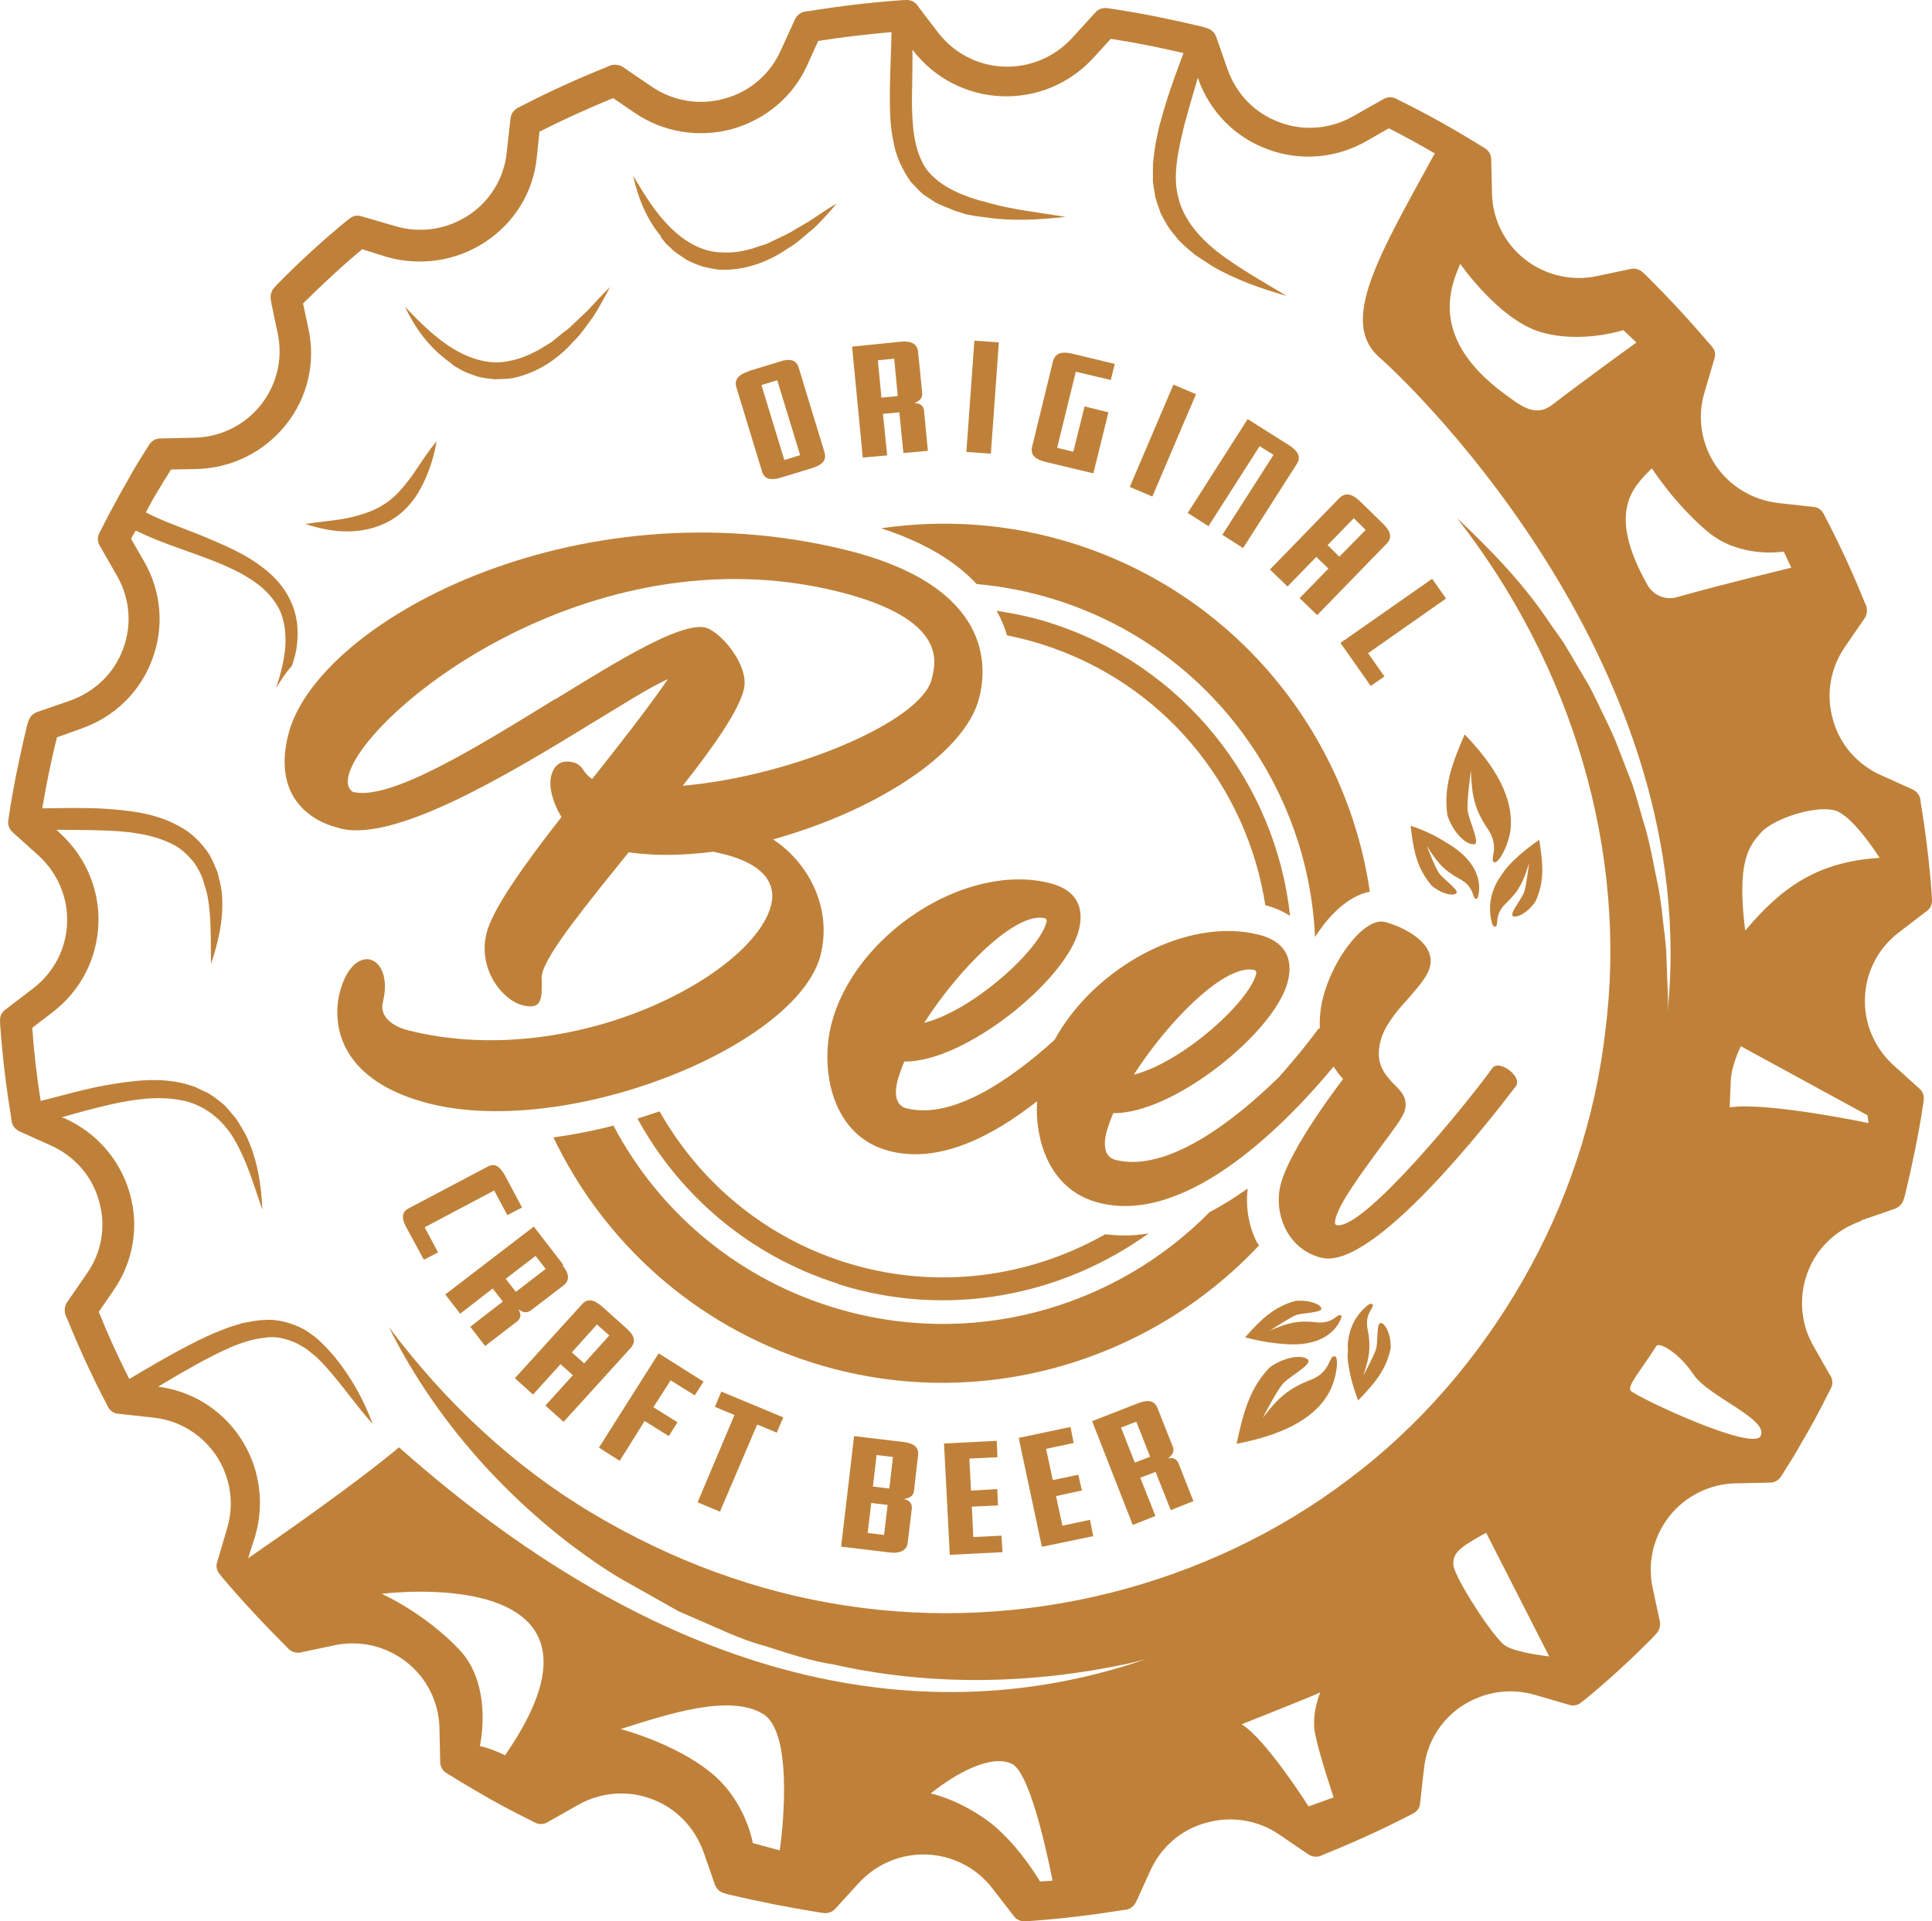 <svg width="183" height="182" viewBox="0 0 183 182" fill="none" xmlns="http://www.w3.org/2000/svg">
<path d="M176.35 115.59L179.512 114.495C179.894 114.354 180.183 114.035 180.313 113.628L180.442 113.221C181.112 110.408 181.723 107.541 182.154 104.654L182.215 104.225C182.266 103.831 182.135 103.416 181.814 103.129L179.336 100.893C177.534 99.244 176.548 96.919 176.647 94.487C176.745 92.055 177.909 89.809 179.888 88.305L182.515 86.296C182.851 86.065 183.026 85.635 182.997 85.253L182.979 84.837C182.776 81.937 182.426 79.028 181.952 76.154L181.9 75.728C181.837 75.335 181.572 74.99 181.184 74.793L178.165 73.433C175.933 72.432 174.252 70.522 173.616 68.157C172.935 65.816 173.36 63.3 174.754 61.276L176.635 58.547C176.856 58.206 176.883 57.767 176.775 57.397L176.6 57.006C175.506 54.311 174.289 51.651 172.937 49.061L172.727 48.659C172.54 48.302 172.174 48.038 171.767 48.021L168.469 47.655C166.044 47.377 163.864 46.094 162.486 44.056C161.143 42.028 160.742 39.514 161.453 37.163L162.398 33.953C162.528 33.545 162.431 33.142 162.155 32.831L161.879 32.52C160.024 30.332 158.011 28.168 155.931 26.096L155.61 25.808C155.323 25.531 154.914 25.402 154.519 25.465L151.26 26.156C148.848 26.665 146.373 26.073 144.449 24.572C142.525 23.071 141.381 20.77 141.322 18.363L141.248 15.056C141.23 14.64 141.01 14.272 140.667 14.053L140.29 13.822C137.72 12.23 135.301 10.871 132.611 9.539L132.224 9.343C131.87 9.157 131.418 9.164 131.048 9.383L128.166 11.014C126.058 12.216 123.505 12.458 121.195 11.582C118.875 10.739 117.127 8.921 116.288 6.604L115.188 3.459C115.046 3.079 114.725 2.791 114.316 2.662L113.907 2.534C111.08 1.868 108.197 1.259 105.295 0.831L104.864 0.77C104.467 0.72 104.051 0.85 103.762 1.169L101.515 3.634C99.857 5.426 97.519 6.407 95.074 6.309C92.629 6.212 90.372 5.053 88.86 3.085L87.532 1.361C87.532 1.361 87.451 1.261 87.428 1.216L86.874 0.482C86.642 0.148 86.21 -0.025 85.826 0.003L85.408 0.021C82.492 0.223 79.568 0.571 76.679 1.043L76.25 1.094C75.855 1.157 75.509 1.421 75.311 1.806L73.944 4.809C72.937 7.03 71.017 8.702 68.64 9.335C66.287 10.012 63.758 9.59 61.723 8.203L58.979 6.332C58.636 6.112 58.195 6.085 57.823 6.192L57.43 6.367C54.721 7.455 52.047 8.666 49.443 10.011L49.039 10.219C48.68 10.405 48.414 10.769 48.364 11.164L47.996 14.444C47.751 16.867 46.416 19.059 44.378 20.395C42.34 21.732 39.812 22.13 37.448 21.424L34.221 20.483C33.812 20.354 33.406 20.45 33.094 20.725L32.747 20.989C30.513 22.824 28.338 24.826 26.289 26.905L26 27.225C25.721 27.511 25.592 27.918 25.644 28.344L25.706 28.737L26.304 31.575C26.817 33.975 26.221 36.437 24.712 38.351C23.203 40.264 20.891 41.402 18.471 41.462L15.146 41.535C14.728 41.553 14.358 41.772 14.137 42.113L13.905 42.488C13.298 43.454 12.702 44.385 12.152 45.407C11.304 46.894 10.424 48.482 9.601 50.127L9.403 50.512C9.216 50.864 9.223 51.314 9.444 51.682L11.083 54.549C12.291 56.646 12.534 59.185 11.653 61.483C10.807 63.791 8.979 65.529 6.65 66.364L3.488 67.459C3.106 67.6 2.817 67.919 2.687 68.326L2.558 68.733C1.888 71.545 1.277 74.413 0.846 77.3L0.785 77.728C0.734 78.123 0.865 78.537 1.186 78.825L3.664 81.06C5.466 82.709 6.452 85.035 6.353 87.467C6.255 89.899 5.091 92.144 3.112 93.649L0.485 95.658C0.149 95.888 -0.025 96.319 0.003 96.701L0.021 97.117C0.224 100.017 0.574 102.926 1.048 105.799L1.1 106.226C1.163 106.619 1.428 106.964 1.816 107.16L4.835 108.521C7.067 109.522 8.748 111.432 9.384 113.796C10.065 116.138 9.64 118.653 8.212 120.667L6.331 123.396C6.11 123.737 6.083 124.176 6.19 124.546L6.366 124.937C7.46 127.632 8.677 130.292 10.029 132.882L10.239 133.284C10.426 133.641 10.792 133.905 11.199 133.922L14.496 134.288C16.932 134.532 19.102 135.849 20.479 137.887C21.823 139.914 22.224 142.429 21.513 144.78L20.567 147.99C20.438 148.397 20.535 148.801 20.811 149.112L21.076 149.457C22.931 151.645 24.944 153.809 27.024 155.881L27.334 156.203C27.621 156.48 28.03 156.608 28.425 156.546L31.684 155.855C34.097 155.345 36.572 155.938 38.495 157.439C40.419 158.94 41.563 161.24 41.623 163.647L41.696 166.954C41.714 167.37 41.935 167.738 42.277 167.958L42.654 168.189C43.625 168.793 44.573 169.352 45.554 169.922C47.072 170.811 48.646 171.642 50.299 172.46L50.687 172.657C51.04 172.843 51.493 172.836 51.862 172.617L54.744 170.986C56.852 169.784 59.405 169.542 61.715 170.418C64.001 171.25 65.783 173.079 66.622 175.396L67.722 178.541C67.864 178.921 68.151 179.198 68.492 179.305C68.492 179.305 68.526 179.316 68.56 179.327L68.969 179.456C71.796 180.121 74.69 180.696 77.581 181.158L78.012 181.219C78.409 181.269 78.825 181.139 79.115 180.82L81.362 178.355C83.019 176.563 85.357 175.582 87.802 175.68C90.247 175.778 92.504 176.936 94.016 178.904L96.036 181.518C96.268 181.852 96.7 182.025 97.084 181.997L97.503 181.979C100.418 181.777 103.342 181.429 106.231 180.957L106.66 180.906C107.055 180.843 107.401 180.579 107.599 180.194L108.967 177.191C109.973 174.97 111.893 173.298 114.27 172.665C116.658 171.998 119.153 172.41 121.188 173.797L123.931 175.668C124.274 175.888 124.705 175.949 125.087 175.808L125.48 175.633C128.19 174.545 130.863 173.334 133.467 171.989L133.871 171.781C134.23 171.595 134.496 171.231 134.512 170.826L134.88 167.546C135.125 165.122 136.46 162.93 138.498 161.594C140.537 160.258 143.064 159.859 145.428 160.565L148.655 161.506C149.03 161.624 149.47 161.539 149.782 161.264L150.129 161C152.363 159.165 154.538 157.163 156.587 155.084L156.876 154.764C157.155 154.479 157.284 154.072 157.232 153.645L156.538 150.404C156.025 148.003 156.621 145.541 158.13 143.628C159.639 141.714 161.951 140.576 164.371 140.517L167.696 140.444C168.114 140.426 168.484 140.206 168.705 139.866L168.937 139.491C169.544 138.525 170.14 137.593 170.679 136.606C171.572 135.096 172.397 133.564 173.231 131.886L173.428 131.5C173.615 131.149 173.608 130.699 173.388 130.331L173.19 130.007L171.772 127.509C170.563 125.412 170.354 122.883 171.201 120.574C172.048 118.266 173.876 116.528 176.205 115.693L176.35 115.59ZM14.792 131.47C16.092 130.685 17.382 129.934 18.705 129.193C20.781 128.093 22.912 126.935 25.081 126.722C26.152 126.537 27.186 126.825 28.166 127.282C28.645 127.545 29.124 127.808 29.526 128.196C29.984 128.526 30.375 128.948 30.766 129.369C32.354 131.1 33.674 133.083 35.308 134.904C34.459 132.621 33.271 130.456 31.703 128.545C31.289 128.079 30.886 127.578 30.415 127.169C29.967 126.692 29.407 126.329 28.881 125.977C27.729 125.354 26.331 124.914 24.976 125.047C24.297 125.057 23.644 125.225 23.012 125.324C22.426 125.513 21.773 125.681 21.211 125.914C20.019 126.36 18.907 126.906 17.83 127.463C15.9 128.46 14.095 129.534 12.246 130.631C11.184 128.543 10.212 126.409 9.353 124.273L10.748 122.248C12.618 119.553 13.199 116.191 12.291 113.032C11.382 109.872 9.16 107.307 6.141 105.946L5.834 105.85C7.365 105.399 8.841 105.005 10.34 104.656C12.606 104.137 14.965 103.798 17.12 104.215C19.287 104.598 21.119 106.033 22.247 108.03C23.409 110.037 24.044 112.29 24.848 114.595C24.754 112.177 24.366 109.742 23.279 107.496C22.966 106.95 22.652 106.403 22.293 105.88C21.845 105.403 21.497 104.846 20.982 104.46C20.467 104.074 19.973 103.62 19.336 103.382C19.04 103.251 18.755 103.087 18.459 102.957L17.538 102.667C14.971 102.008 12.409 102.396 10.029 102.804C7.919 103.185 5.893 103.779 3.853 104.294C3.49 102.015 3.216 99.69 3.056 97.363L4.99 95.882C7.617 93.873 9.177 90.856 9.319 87.579C9.461 84.302 8.134 81.161 5.69 78.936L5.346 78.604C6.839 78.626 8.343 78.614 9.826 78.671C12.056 78.738 14.265 78.985 16.123 79.868C17.079 80.281 17.791 80.991 18.414 81.746C18.692 82.17 18.925 82.616 19.147 83.097C19.291 83.59 19.468 84.093 19.601 84.62C20.052 86.74 19.94 88.981 19.987 91.309C20.711 89.149 21.264 86.823 20.988 84.385C20.912 83.801 20.732 83.185 20.587 82.58C20.352 82.02 20.094 81.417 19.78 80.87C19.063 79.823 18.132 78.859 16.969 78.269C14.744 77.009 12.229 76.777 9.919 76.61C7.892 76.495 5.925 76.547 4.002 76.576C4.386 74.309 4.837 72.063 5.392 69.849L7.72 69.014C10.848 67.909 13.289 65.542 14.417 62.464C15.58 59.397 15.279 55.981 13.629 53.148L12.42 51.051C12.551 50.757 12.706 50.507 12.86 50.257C14.935 51.283 17.015 51.938 19.029 52.683C21.111 53.45 23.137 54.275 24.741 55.6C25.509 56.252 26.155 57.053 26.576 57.969C26.953 58.908 27.07 59.953 27.041 60.989C26.972 62.385 26.609 63.764 26.156 65.188C26.574 64.462 27.072 63.723 27.661 63.05C27.855 62.439 28.06 61.795 28.118 61.141C28.27 59.957 28.206 58.743 27.791 57.568C27.377 56.393 26.66 55.346 25.765 54.504C23.974 52.821 21.799 51.876 19.715 50.996C17.7 50.138 15.654 49.494 13.818 48.543C14.104 47.998 14.4 47.42 14.709 46.92C15.194 46.103 15.679 45.285 16.199 44.478L18.652 44.43C21.943 44.346 25.019 42.813 27.072 40.25C29.125 37.687 29.922 34.355 29.216 31.148L28.704 28.748C30.509 26.965 32.382 25.203 34.315 23.61L36.668 24.35C39.837 25.236 43.223 24.734 45.978 22.914C48.732 21.094 50.52 18.186 50.843 14.929L51.099 12.472C53.377 11.323 55.703 10.264 58.075 9.294L60.109 10.681C62.819 12.541 66.21 13.085 69.375 12.216C72.551 11.312 75.164 9.112 76.497 6.098L77.504 3.877C79.794 3.516 82.132 3.244 84.447 3.04C84.401 5.19 84.276 7.352 84.288 9.557C84.296 10.829 84.338 12.111 84.63 13.434C84.843 14.77 85.475 16.088 86.273 17.235C86.79 17.733 87.206 18.312 87.81 18.652L88.679 19.224C88.975 19.354 89.305 19.495 89.601 19.626C89.908 19.723 90.228 19.898 90.535 19.994L91.455 20.284L92.408 20.472L93.383 20.592C95.923 20.981 98.454 20.807 100.939 20.544C98.444 20.132 95.974 19.877 93.633 19.215C91.305 18.632 89.04 17.733 87.747 16.02C86.544 14.26 86.394 11.899 86.379 9.469C86.389 7.905 86.444 6.317 86.43 4.709L86.511 4.809C88.531 7.422 91.564 8.974 94.858 9.115C98.151 9.256 101.31 7.936 103.546 5.505L105.214 3.679C107.539 4.037 109.831 4.497 112.101 5.025C111.33 7.096 110.57 9.133 109.982 11.337C109.787 11.947 109.661 12.579 109.535 13.211C109.409 13.843 109.318 14.486 109.249 15.174C109.157 15.816 109.236 16.513 109.201 17.211C109.241 17.559 109.314 17.918 109.364 18.233C109.403 18.581 109.488 18.906 109.606 19.242L109.961 20.249C110.124 20.561 110.287 20.874 110.461 21.153C110.787 21.778 111.27 22.266 111.697 22.811C112.18 23.298 112.684 23.718 113.188 24.138L114.834 25.216C117.082 26.52 119.482 27.35 121.89 28.034C119.71 26.75 117.553 25.512 115.608 24.078C113.674 22.611 112.107 20.812 111.611 18.716C111.047 16.598 111.61 14.237 112.162 11.911C112.569 10.397 113.009 8.894 113.461 7.356L113.497 7.48C114.608 10.591 116.987 13.019 120.081 14.142C123.164 15.299 126.598 14.999 129.446 13.357L131.554 12.155C133.105 12.941 134.508 13.719 135.901 14.53C130.609 24.209 126.815 30.479 130.656 33.852C134.349 37.104 161.315 63.428 157.948 95.954C157.975 95.515 158.003 95.075 157.996 94.626L157.863 91.15C157.856 89.992 157.726 88.868 157.572 87.7C157.452 86.543 157.322 85.42 157.123 84.275C156.636 82.032 156.307 79.764 155.583 77.559C155.261 76.45 154.972 75.351 154.605 74.265L153.368 71.077C152.99 70.025 152.498 68.975 151.996 67.959C151.494 66.942 151.037 65.903 150.49 64.91L148.759 61.977C148.458 61.509 148.212 60.984 147.866 60.539L146.883 59.147C144.404 55.382 141.243 52.111 138.006 49.077C148.969 63.088 154.196 80.742 152.069 97.574C151.124 105.972 148.387 114.104 144.201 121.369C140.015 128.635 134.47 135.1 127.772 140.119C114.422 150.248 96.878 154.69 80.074 152.089C71.661 150.822 63.515 147.773 56.105 143.352C48.661 138.919 42.188 132.852 36.841 125.721C40.798 133.683 46.801 140.76 54.07 146.331C55.889 147.687 57.788 149.031 59.807 150.114L62.796 151.801C63.31 152.075 63.812 152.382 64.291 152.645L65.874 153.33C67.992 154.22 70.09 155.291 72.305 155.876C74.521 156.573 76.716 157.339 79.006 157.686C88.11 159.73 97.654 159.562 106.832 157.599C107.396 157.478 107.97 157.323 108.545 157.168C88.235 164.173 63.774 160.17 37.797 137.105C33.609 140.601 26.379 145.64 23.503 147.608L24.193 145.437C25.083 142.284 24.579 138.916 22.749 136.176C20.92 133.436 17.997 131.657 14.688 131.325L14.552 131.282L14.792 131.47ZM36.201 150.97C44.265 150.149 58.108 151.445 47.839 166.275C46.244 165.512 45.451 165.412 45.451 165.412C45.451 165.412 46.777 159.709 43.488 156.248C40.2 152.788 36.224 151.014 36.224 151.014L36.201 150.97ZM58.796 163.79C63.13 162.43 69.06 160.415 72.269 162.358C75.477 164.301 73.86 175.285 73.86 175.285L71.304 174.593C71.304 174.593 70.665 170.585 67.286 167.88C63.919 165.141 58.796 163.79 58.796 163.79ZM88.187 169.868C90.601 167.94 93.91 166.146 95.859 167.095C97.808 168.044 99.695 178.154 99.695 178.154L98.508 178.228C98.508 178.228 96.277 174.391 93.395 172.365C90.547 170.349 88.142 169.891 88.142 169.891L88.187 169.868ZM138.313 24.992C138.313 24.992 141.888 30.147 145.765 31.405C149.652 32.628 153.76 31.271 153.76 31.271L155 32.445C155 32.445 150.424 35.745 147.003 38.362C145.416 39.579 144.018 38.43 142.439 37.262C135.333 32.003 137.418 27.099 138.292 25.06L138.313 24.992ZM156.462 44.362C156.462 44.362 158.618 47.727 161.724 50.346C164.83 52.966 168.959 52.25 168.959 52.25L169.672 53.781C169.672 53.781 163.012 55.379 158.845 56.568C157.73 56.889 156.58 56.377 156.033 55.384C152.078 48.356 154.792 46.075 156.462 44.362ZM166.779 136.013C166.091 137.587 154.775 132.235 154.451 131.723C154.115 131.244 155.561 129.647 156.874 127.522C157.162 127.09 159.01 128.12 160.411 130.203C161.778 132.275 167.478 134.404 166.79 135.979L166.779 136.013ZM125.074 160.28C125.074 160.28 124.145 162.376 124.594 164.383C125.01 166.38 126.325 170.264 126.325 170.264L123.952 171.122C123.952 171.122 119.905 164.736 117.61 163.342C117.61 163.342 124.907 160.451 125.063 160.314L125.074 160.28ZM166.846 78.827C168.059 77.492 172.449 76.075 174.135 76.904C175.822 77.733 178.037 81.266 178.037 81.266C172.07 81.628 168.682 84.144 165.305 88.156C164.504 81.71 165.589 80.185 166.846 78.827ZM140.78 145.221L146.74 156.911C146.74 156.911 143.692 156.586 142.596 155.905C141.5 155.224 137.78 149.464 137.671 148.272C137.562 147.081 138.334 146.541 140.745 145.21L140.78 145.221ZM163.844 104.9C163.844 104.9 163.863 103.898 163.941 102.355C164.019 100.812 164.897 99.111 164.897 99.111L176.887 105.646L176.989 106.387C176.989 106.387 167.354 104.362 163.844 104.9Z" fill="#BF8139"/>
<path d="M62.564 22.424L63.072 23.069L63.68 23.634C64.082 24.021 64.595 24.295 65.053 24.625C65.566 24.899 66.101 25.105 66.647 25.276C67.214 25.38 67.793 25.563 68.359 25.554C70.667 25.609 72.849 24.765 74.584 23.557C75.537 23.036 76.272 22.26 77.121 21.594C77.879 20.863 78.579 20.076 79.246 19.278C78.326 19.809 77.499 20.407 76.647 20.96L75.313 21.735C74.888 22.011 74.439 22.243 74.001 22.441L72.631 23.092L71.246 23.552C70.3 23.814 69.387 23.974 68.469 23.91C66.592 23.916 64.914 22.94 63.513 21.566C62.111 20.192 61.021 18.431 59.975 16.646C60.414 18.688 61.203 20.69 62.609 22.401L62.564 22.424Z" fill="#BF8139"/>
<path d="M42.9 34.596L43.63 35.012C44.099 35.309 44.655 35.447 45.19 35.653C45.736 35.824 46.324 35.86 46.902 35.93C47.479 35.888 48.067 35.924 48.631 35.803C50.886 35.318 52.834 34.028 54.246 32.42C55.038 31.699 55.6 30.756 56.233 29.948C56.784 29.039 57.302 28.12 57.785 27.19C57.027 27.921 56.327 28.708 55.648 29.428L54.522 30.491C54.143 30.857 53.809 31.2 53.383 31.477L52.221 32.417L50.966 33.179C50.113 33.619 49.237 34.015 48.323 34.176C46.497 34.608 44.611 34.052 42.944 33.042C41.243 32.022 39.795 30.559 38.358 29.062C39.258 30.95 40.496 32.72 42.247 34.055L42.911 34.562L42.9 34.596Z" fill="#BF8139"/>
<path d="M37.31 49.107C38.587 48.277 39.506 47.037 40.097 45.767C40.723 44.509 41.109 43.175 41.36 41.798C40.46 42.859 39.743 44.051 38.99 45.12C38.203 46.179 37.415 47.125 36.384 47.771C35.388 48.427 34.183 48.795 32.932 49.073C31.646 49.34 30.312 49.405 28.925 49.64C30.255 50.059 31.617 50.375 33.053 50.342C34.489 50.309 35.988 49.96 37.265 49.13L37.31 49.107Z" fill="#BF8139"/>
<path d="M41.47 118.595L40.224 116.262L46.81 112.775L48.056 115.107L49.448 114.388L47.852 111.386C47.352 110.482 46.86 110.141 46.176 110.522L38.737 114.451C38.019 114.822 38.017 115.418 38.517 116.322L40.147 119.335L41.538 118.616L41.47 118.595Z" fill="#BF8139"/>
<path d="M53.378 119.842L50.562 116.194L42.177 122.624L43.585 124.448L46.671 122.06L47.629 123.294L44.543 125.682L45.952 127.506L48.981 125.175C49.383 124.854 49.366 124.438 49.088 124.015C49.511 124.335 49.897 124.419 50.288 124.131L53.363 121.778C54.011 121.273 53.911 120.644 53.265 119.844L53.378 119.842ZM48.859 122.375L47.901 121.141L50.729 118.971L51.687 120.205L48.859 122.375Z" fill="#BF8139"/>
<path d="M59.319 125.816L57.07 123.803C56.279 123.106 55.654 122.947 55.121 123.562L48.77 130.557L50.491 132.106L53.093 129.231L54.263 130.271L51.66 133.146L53.381 134.695L59.732 127.7C60.266 127.085 60.11 126.513 59.319 125.816ZM55.332 129.152L54.162 128.112L56.542 125.465L57.712 126.505L55.332 129.152Z" fill="#BF8139"/>
<path d="M56.733 137.131L58.698 138.384L61.06 134.612L63.345 136.04L64.173 134.733L61.889 133.305L63.524 130.76L65.808 132.187L66.636 130.881L62.387 128.2L56.733 137.131Z" fill="#BF8139"/>
<path d="M67.714 133.272L69.57 134.043L66.077 142.311L68.195 143.201L71.721 134.944L73.577 135.715L74.188 134.265L68.325 131.823L67.714 133.272Z" fill="#BF8139"/>
<path d="M85.687 141.989C86.206 141.891 86.531 141.694 86.579 141.187L86.958 137.873C87.059 137.084 86.544 136.698 85.49 136.59L80.901 136.042L79.671 146.514L84.261 147.063C85.269 147.194 85.909 146.835 85.977 146.148L86.368 142.912C86.417 142.405 86.13 142.128 85.676 142.022L85.687 141.989ZM83.032 137.832L84.585 138.022L84.235 141.009L82.683 140.819L83.032 137.832ZM82.185 145.215L82.525 142.374L84.078 142.564L83.737 145.405L82.185 145.215Z" fill="#BF8139"/>
<path d="M92.19 145.603L92.055 142.724L94.531 142.607L94.462 141.056L91.975 141.206L91.815 138.17L94.483 138.04L94.414 136.488L89.418 136.744L89.965 147.291L94.961 147.034L94.858 145.472L92.19 145.603Z" fill="#BF8139"/>
<path d="M100.635 144.528L100.026 141.725L102.484 141.192L102.133 139.701L99.72 140.21L99.086 137.249L101.702 136.692L101.396 135.177L96.491 136.209L98.686 146.527L103.546 145.519L103.251 143.971L100.635 144.528Z" fill="#BF8139"/>
<path d="M110.604 138.187C111.052 137.843 111.273 137.502 111.084 137.032L109.648 133.408C109.365 132.647 108.719 132.556 107.73 132.954L103.446 134.628L107.296 144.46L109.444 143.606L108.008 139.982L109.459 139.431L110.895 143.055L113.042 142.201L111.629 138.622C111.441 138.152 111.032 138.023 110.525 138.2L110.604 138.187ZM107.488 138.55L106.181 135.228L107.632 134.677L108.939 137.999L107.488 138.55Z" fill="#BF8139"/>
<path d="M70.928 35.169C69.926 35.489 69.549 35.967 69.741 36.662L72.183 44.67C72.398 45.409 73.034 45.535 73.991 45.239L76.94 44.338C77.942 44.019 78.309 43.575 78.094 42.835L75.651 34.827C75.436 34.088 74.811 33.929 73.844 34.258L70.894 35.159L70.928 35.169ZM75.79 43.118L74.293 43.58L72.125 36.479L73.622 36.017L75.79 43.118Z" fill="#BF8139"/>
<path d="M84.024 43.06L83.637 39.206L85.184 39.059L85.572 42.913L87.888 42.708L87.523 38.899C87.459 38.394 87.116 38.174 86.585 38.194C87.102 37.983 87.415 37.708 87.35 37.203L86.963 33.349C86.882 32.54 86.29 32.279 85.285 32.373L80.711 32.837L81.721 43.343L84.037 43.139L84.024 43.06ZM83.151 34.127L84.699 33.98L85.036 37.52L83.489 37.667L83.151 34.127Z" fill="#BF8139"/>
<path d="M94.613 32.436L92.295 32.271L91.536 42.811L93.855 42.976L94.613 32.436Z" fill="#BF8139"/>
<path d="M99.069 43.764L103.565 44.843L104.991 39.06L102.731 38.498L101.666 42.791L100.134 42.42L101.9 35.214L105.215 35.996L105.588 34.471L101.58 33.508C100.569 33.265 99.95 33.443 99.736 34.234L97.757 42.344C97.588 43.112 98.058 43.521 99.069 43.764Z" fill="#BF8139"/>
<path d="M111.147 36.436L107.012 46.131L109.153 47.034L113.287 37.339L111.147 36.436Z" fill="#BF8139"/>
<path d="M119.282 42.251L120.629 43.086L115.781 50.665L117.746 51.918L122.826 43.964C123.268 43.282 122.954 42.735 122.086 42.164L118.179 39.703L112.502 48.589L114.467 49.842L119.316 42.262L119.282 42.251Z" fill="#BF8139"/>
<path d="M124.681 52.758L125.83 53.865L123.101 56.664L124.766 58.27L131.347 51.497C131.904 50.926 131.725 50.309 130.978 49.589L128.831 47.495C128.084 46.776 127.46 46.616 126.869 47.177L120.288 53.95L121.953 55.556L124.681 52.758ZM128.245 49.102L129.359 50.199L126.864 52.735L125.75 51.638L128.255 49.068L128.245 49.102Z" fill="#BF8139"/>
<path d="M129.836 64.978L131.134 64.08L129.584 61.876L136.97 56.7L135.652 54.829L126.968 60.903L129.836 64.978Z" fill="#BF8139"/>
<path d="M92.539 55.33C95.02 55.551 97.527 56.042 99.983 56.814C114.475 61.375 123.93 74.464 124.558 88.767C124.857 88.301 125.189 87.846 125.51 87.425C127.109 85.465 128.59 84.7 129.752 84.468C127.564 69.525 117.09 56.339 101.642 51.478C95.572 49.568 89.356 49.179 83.454 50.045C87.773 51.442 90.63 53.311 92.505 55.319L92.539 55.33Z" fill="#BF8139"/>
<path d="M119.274 118.003C119.274 118.003 119.124 117.769 119.043 117.669C118.261 116.117 117.973 114.31 118.184 112.585C117.02 113.413 115.799 114.185 114.587 114.811C105.555 123.985 91.815 127.908 78.687 123.776C69.479 120.879 62.267 114.541 58.106 106.627C56.225 107.117 54.307 107.484 52.422 107.749C57.133 117.59 65.74 125.561 76.993 129.102C92.509 133.985 108.802 129.112 119.24 117.992L119.274 118.003Z" fill="#BF8139"/>
<path d="M99.337 58.962C97.7 58.447 96.043 58.112 94.399 57.856C94.83 58.626 95.17 59.442 95.385 60.181C96.475 60.412 97.554 60.677 98.645 61.021C110.239 64.669 118.129 74.541 119.851 85.756C120.828 85.989 121.569 86.371 122.197 86.755C120.827 74.196 112.193 63.008 99.337 58.962Z" fill="#BF8139"/>
<path d="M79.4 121.65C89.801 124.923 100.582 122.756 108.804 116.835C107.451 117.081 106.06 117.091 104.688 116.92C97.456 121.026 88.618 122.275 80.058 119.581C72.284 117.134 66.196 111.86 62.474 105.277C61.799 105.513 61.09 105.737 60.381 105.962C64.315 113.171 70.954 118.955 79.411 121.616L79.4 121.65Z" fill="#BF8139"/>
<path d="M77.731 90.45C78.881 85.774 76.361 81.548 73.219 79.514C82.511 76.953 91.387 71.574 92.761 66.073C93.433 63.373 94.251 55.608 80.171 52.109C54.327 45.73 29.918 59.021 27.299 69.615C25.881 75.252 29.154 77.7 32.038 78.421L32.277 78.496C37.5 79.767 48.215 73.325 56.092 68.489C59.107 66.677 61.336 65.214 63.268 64.329C61.509 66.91 58.791 70.384 56.095 73.789C55.776 73.614 55.533 73.314 55.372 73.114C55.128 72.701 54.828 72.346 54.306 72.219C53.125 71.922 52.455 72.495 52.2 73.534C51.966 74.505 52.34 76.041 53.187 77.389C49.648 81.911 46.67 86.086 46.083 88.402C45.231 91.79 47.584 94.77 49.537 95.235C51.377 95.702 51.313 94.488 51.324 93.036C51.287 92.801 51.292 92.429 51.368 92.192C51.836 90.249 55.521 85.737 59.55 80.736C61.988 81.092 64.702 81.051 67.558 80.681L68.466 80.892C72.849 81.973 73.459 84.068 73.043 85.728C71.392 92.336 54.305 101.475 38.76 97.628C36.466 97.055 36.074 95.812 36.243 95.044C36.851 92.661 36.092 91.153 35.048 90.899C34.071 90.667 32.807 91.575 32.178 94.026C31.379 97.246 32.308 102.464 40.756 104.563C53.973 107.827 75.591 99.068 77.742 90.416L77.731 90.45ZM52.573 66.225C45.156 70.794 36.976 75.87 33.457 75.024L33.422 75.013C33.08 74.793 32.802 74.37 33.014 73.467C34.505 67.48 55.788 50.22 79.338 56.027C90.046 58.688 88.573 62.964 88.244 64.353C87.242 68.329 75.128 73.51 64.668 74.435C67.619 70.699 69.965 67.332 70.454 65.322C71.052 62.972 68.023 59.519 66.596 59.406C64.082 59.174 58.625 62.532 52.607 66.236L52.573 66.225Z" fill="#BF8139"/>
<path d="M124.929 97.392C124.086 98.508 123.411 99.452 121.177 101.995C116.92 106.179 110.594 111.092 105.688 109.884C104.644 109.63 104.457 108.563 104.832 107.151C104.993 106.642 105.177 106.066 105.45 105.443C111.119 105.547 120.795 97.77 121.987 92.959C122.509 90.847 121.77 89.159 119.193 88.534C112.346 86.827 103.587 91.721 99.891 98.506C95.73 102.272 90.245 106.069 85.897 104.999C84.852 104.744 84.666 103.678 85.04 102.266C85.202 101.757 85.385 101.181 85.658 100.557C91.327 100.662 101.003 92.885 102.196 88.073C102.717 85.961 101.979 84.273 99.401 83.649C91.407 81.656 80.836 88.591 78.728 97.108C77.673 101.366 78.778 107.684 84.308 109.051C88.998 110.229 93.98 107.654 98.227 104.326C98.017 108.29 99.569 112.846 104.167 113.958C112.684 116.078 122.189 106.008 126.32 101.039C126.621 101.507 126.944 101.907 127.221 102.218C127.221 102.218 122.196 108.698 121.301 112.222C120.619 114.956 121.938 118.356 125.174 119.151C130.08 120.359 141.082 106.17 143.588 102.891C144.242 102.015 142.009 100.305 141.355 101.181C139.119 104.321 129.073 116.683 126.574 116.046C126.438 116.003 126.424 115.812 126.487 115.496C126.881 113.903 129.02 111.069 130.626 108.85C131.812 107.245 132.877 105.901 133.069 105.178C133.357 104.037 132.77 103.405 131.966 102.63C131.184 101.786 130.207 100.732 130.762 98.631C131.102 97.208 132.313 95.76 133.403 94.573C134.359 93.456 135.215 92.532 135.449 91.56C136.014 89.312 132.902 87.773 131.165 87.338C129.325 86.871 126.295 90.62 125.293 94.596C125.038 95.635 124.974 96.66 125.02 97.458L124.929 97.392ZM99.012 86.997C99.012 86.997 99.195 87.129 99.13 87.333C98.47 89.998 92.145 95.732 87.536 96.894C90.883 91.678 96.264 86.319 98.978 86.986L99.012 86.997ZM118.872 91.903C118.872 91.903 119.055 92.036 118.99 92.239C118.33 94.905 112.005 100.639 107.396 101.801C110.743 96.585 116.124 91.225 118.838 91.893L118.872 91.903Z" fill="#BF8139"/>
<path d="M139.615 79.997C140.281 79.908 139.081 77.664 139.01 76.709C138.938 75.754 139.326 73.002 139.326 73.002C139.409 75.454 139.688 76.699 140.938 78.547C142.154 80.385 140.983 81.472 141.552 81.689C141.893 81.796 142.799 80.364 143.067 78.695C143.368 76.215 142.316 73.271 138.73 69.568C137.561 72.298 136.691 74.561 137.106 77.267C137.687 78.98 138.949 80.086 139.625 79.963L139.615 79.997Z" fill="#BF8139"/>
<path d="M135.511 83.818C136.451 84.636 137.53 84.901 137.91 84.647C138.336 84.371 136.691 83.293 136.285 82.681C135.88 82.068 135.148 80.121 135.148 80.121C136.112 81.693 136.768 82.459 138.274 83.269C139.779 84.079 139.389 85.188 139.852 85.147C139.887 85.157 139.942 85.1 139.975 84.999C139.975 84.999 141.073 82.135 136.942 79.79C136.073 79.218 135.002 78.694 133.615 78.22C133.863 80.388 134.139 82.117 135.522 83.784L135.511 83.818Z" fill="#BF8139"/>
<path d="M141.601 87.787C142.075 87.712 141.404 86.755 142.642 85.577C143.879 84.399 144.307 83.526 144.834 81.751C144.834 81.751 144.594 83.803 144.378 84.481C144.162 85.16 142.873 86.62 143.339 86.804C143.783 86.943 144.736 86.422 145.433 85.41C146.353 83.461 146.133 81.675 145.795 79.553C144.352 80.555 143.303 81.493 142.57 82.382C142.36 82.689 142.149 82.996 141.939 83.303C141.057 84.779 140.988 86.176 141.325 87.476C141.407 87.689 141.522 87.799 141.601 87.787Z" fill="#BF8139"/>
<path d="M126.439 128.505C125.825 128.311 126.167 129.949 124.12 130.723C122.062 131.531 121.08 132.379 119.594 134.337C119.594 134.337 120.868 131.864 121.479 131.123C122.09 130.383 124.358 129.268 123.875 128.78C123.382 128.326 121.721 128.475 120.256 129.544C118.352 131.52 117.755 133.87 117.132 136.771C122.207 135.793 124.804 133.998 125.958 131.786C126.692 130.301 126.79 128.578 126.449 128.471L126.439 128.505Z" fill="#BF8139"/>
<path d="M127.049 124.816C127.049 124.816 127.103 124.646 127.035 124.625C126.679 124.326 126.358 125.456 124.658 125.257C122.958 125.058 121.978 125.31 120.281 126.044C120.281 126.044 122.028 124.915 122.691 124.601C123.377 124.332 125.312 124.381 125.157 123.922C124.993 123.497 123.946 123.13 122.715 123.228C120.62 123.8 119.35 125.08 117.938 126.688C119.324 127.049 120.537 127.244 121.567 127.308C126.302 127.753 127.06 124.782 127.06 124.782L127.049 124.816Z" fill="#BF8139"/>
<path d="M130.824 125.332C130.346 125.182 130.557 127.114 130.331 127.826C130.115 128.505 129.125 130.32 129.125 130.32C129.709 128.601 129.875 127.608 129.544 125.937C129.212 124.265 130.315 123.866 129.97 123.533C129.913 123.478 129.755 123.503 129.564 123.63C128.503 124.49 127.786 125.682 127.654 127.395C127.683 127.777 127.677 128.148 127.638 128.509C127.723 129.655 128.028 131.057 128.641 132.668C130.155 131.092 131.322 129.78 131.731 127.67C131.746 126.443 131.278 125.438 130.824 125.332Z" fill="#BF8139"/>
</svg>
